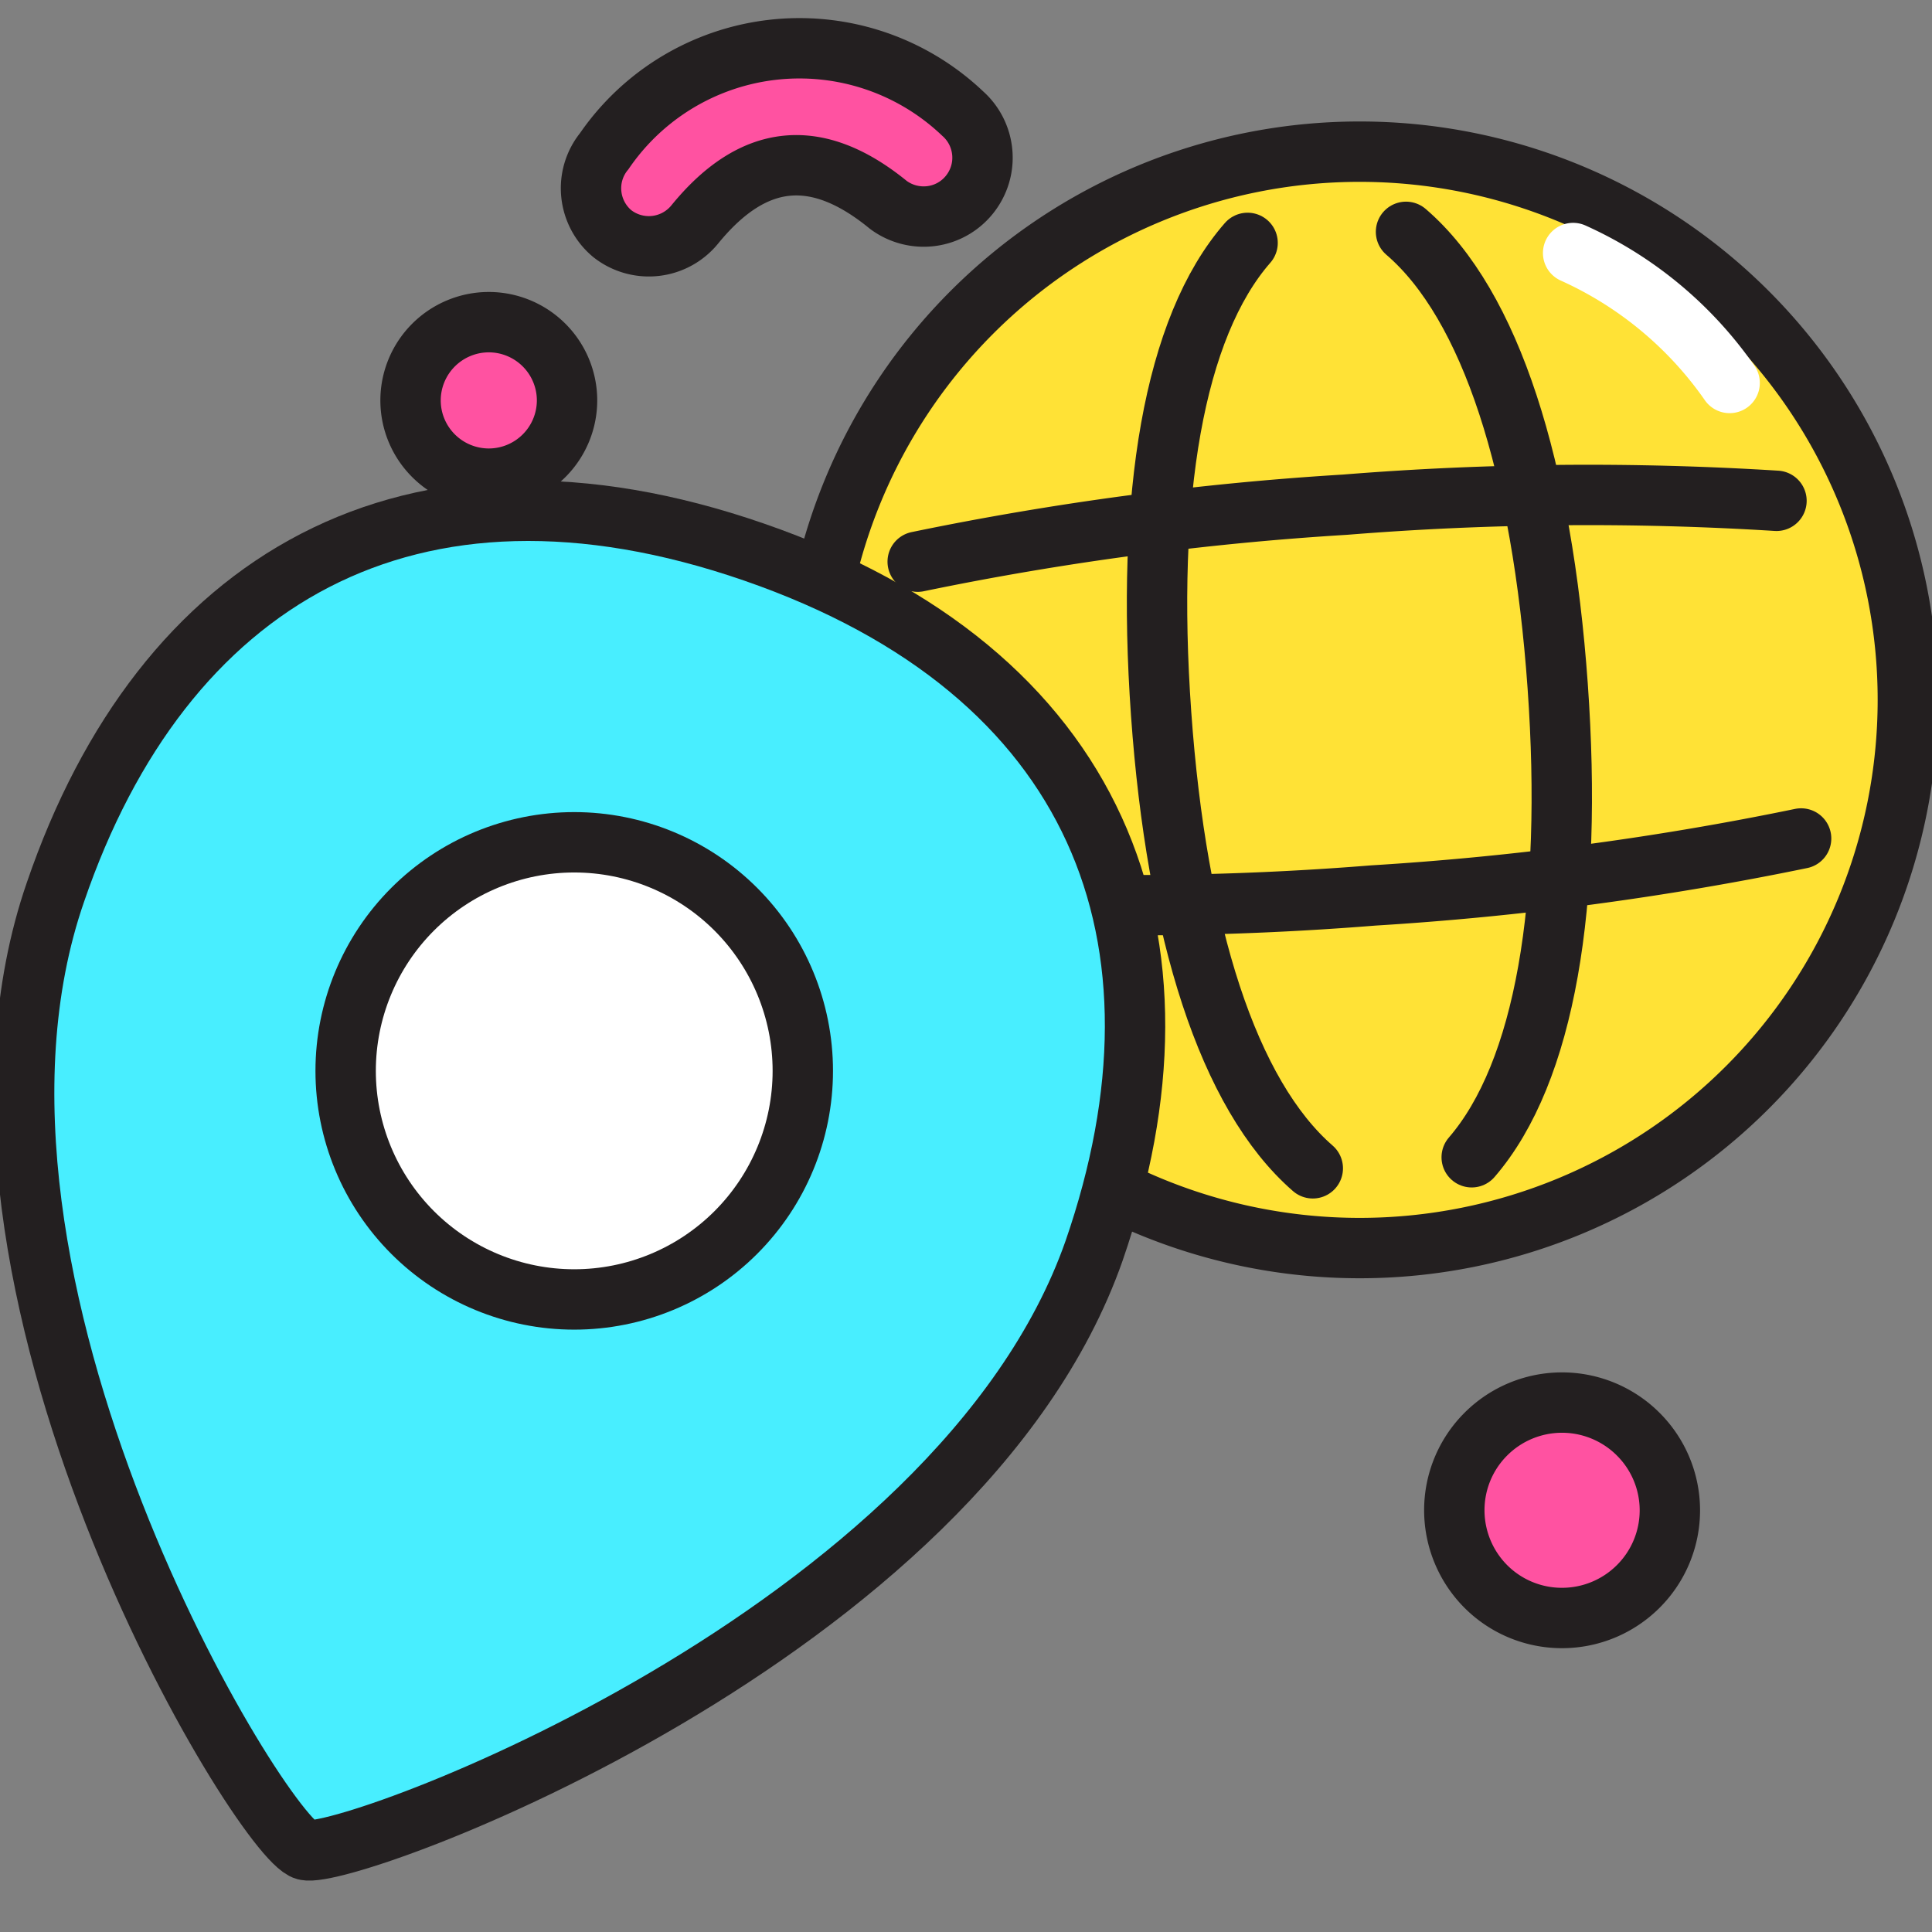 <svg xmlns="http://www.w3.org/2000/svg" width="32" height="32" fill="none" xmlns:v="https://vecta.io/nano"><rect width="100%" height="100%" fill="#808080" stroke="none"/><style><![CDATA[.B{stroke-miterlimit:10}.C{stroke-linecap:round}]]></style><g clip-path="url(#A)" class="B"><g stroke="#231f20"><path d="M13.44 11.592a9.08 9.08 0 0 0 9.08 9.08 9.08 9.08 0 0 0 9.08-9.08 9.08 9.08 0 0 0-9.08-9.08 9.08 9.08 0 0 0-9.08 9.08z" fill="#ffe236"/><g class="C"><path d="M21.744 19.351c-1.4-1.216-2.256-3.92-2.512-7.528s.208-6.4 1.432-7.8m2.624-.183c1.408 1.208 2.256 3.92 2.512 7.52s-.208 6.4-1.424 7.808"/><path d="M15.2 9.303c2.334-.483 4.701-.799 7.08-.944a50.25 50.25 0 0 1 7.144-.064m.408 5.593a50.21 50.21 0 0 1-7.088.944 50.22 50.22 0 0 1-7.144.064"/></g></g><path d="M28.648 6.343a6.32 6.32 0 0 0-2.592-2.152" stroke="#fff" class="C"/><g stroke="#231f20"><g fill="#ff52a1"><path d="M6.8 6.632c0 .344.137.673.38.916s.573.38.916.38.673-.137.916-.38.38-.573.38-.916-.137-.673-.38-.916-.573-.38-.916-.38-.673.137-.916.38-.38.573-.38.916zm17.288 18.383a1.79 1.79 0 0 0 .522 1.262 1.78 1.78 0 0 0 1.262.522c.474 0 .927-.188 1.262-.522a1.78 1.78 0 0 0 0-2.523c-.334-.334-.788-.523-1.262-.523s-.927.188-1.262.523a1.78 1.78 0 0 0-.522 1.261zM10.144 3.872c-.199-.164-.324-.4-.35-.656a.97.97 0 0 1 .214-.712 3.92 3.92 0 0 1 5.936-.624c.189.167.305.4.326.652s-.057.5-.216.696a.97.97 0 0 1-.638.352.98.98 0 0 1-.704-.188c-1.184-.968-2.232-.864-3.2.32a.98.98 0 0 1-1.368.16z"/></g><path d="M.919 14.775c-2.236 6.453 3.433 15.692 4.139 15.868s10.827-3.55 13.063-9.925c1.785-5.159.098-9.591-5.629-11.573S2.684 9.616.919 14.775z" fill="#48eeff"/><path d="M5.725 17.737c0 1.004.399 1.967 1.109 2.677s1.673 1.109 2.677 1.109 1.967-.399 2.677-1.109 1.109-1.673 1.109-2.677-.399-1.967-1.109-2.677-1.673-1.109-2.677-1.109-1.967.399-2.677 1.109-1.109 1.673-1.109 2.677z" fill="#fff"/></g></g><defs><clipPath id="A"><path fill="#fff" d="M0 0h32v32H0z"/></clipPath></defs></svg>